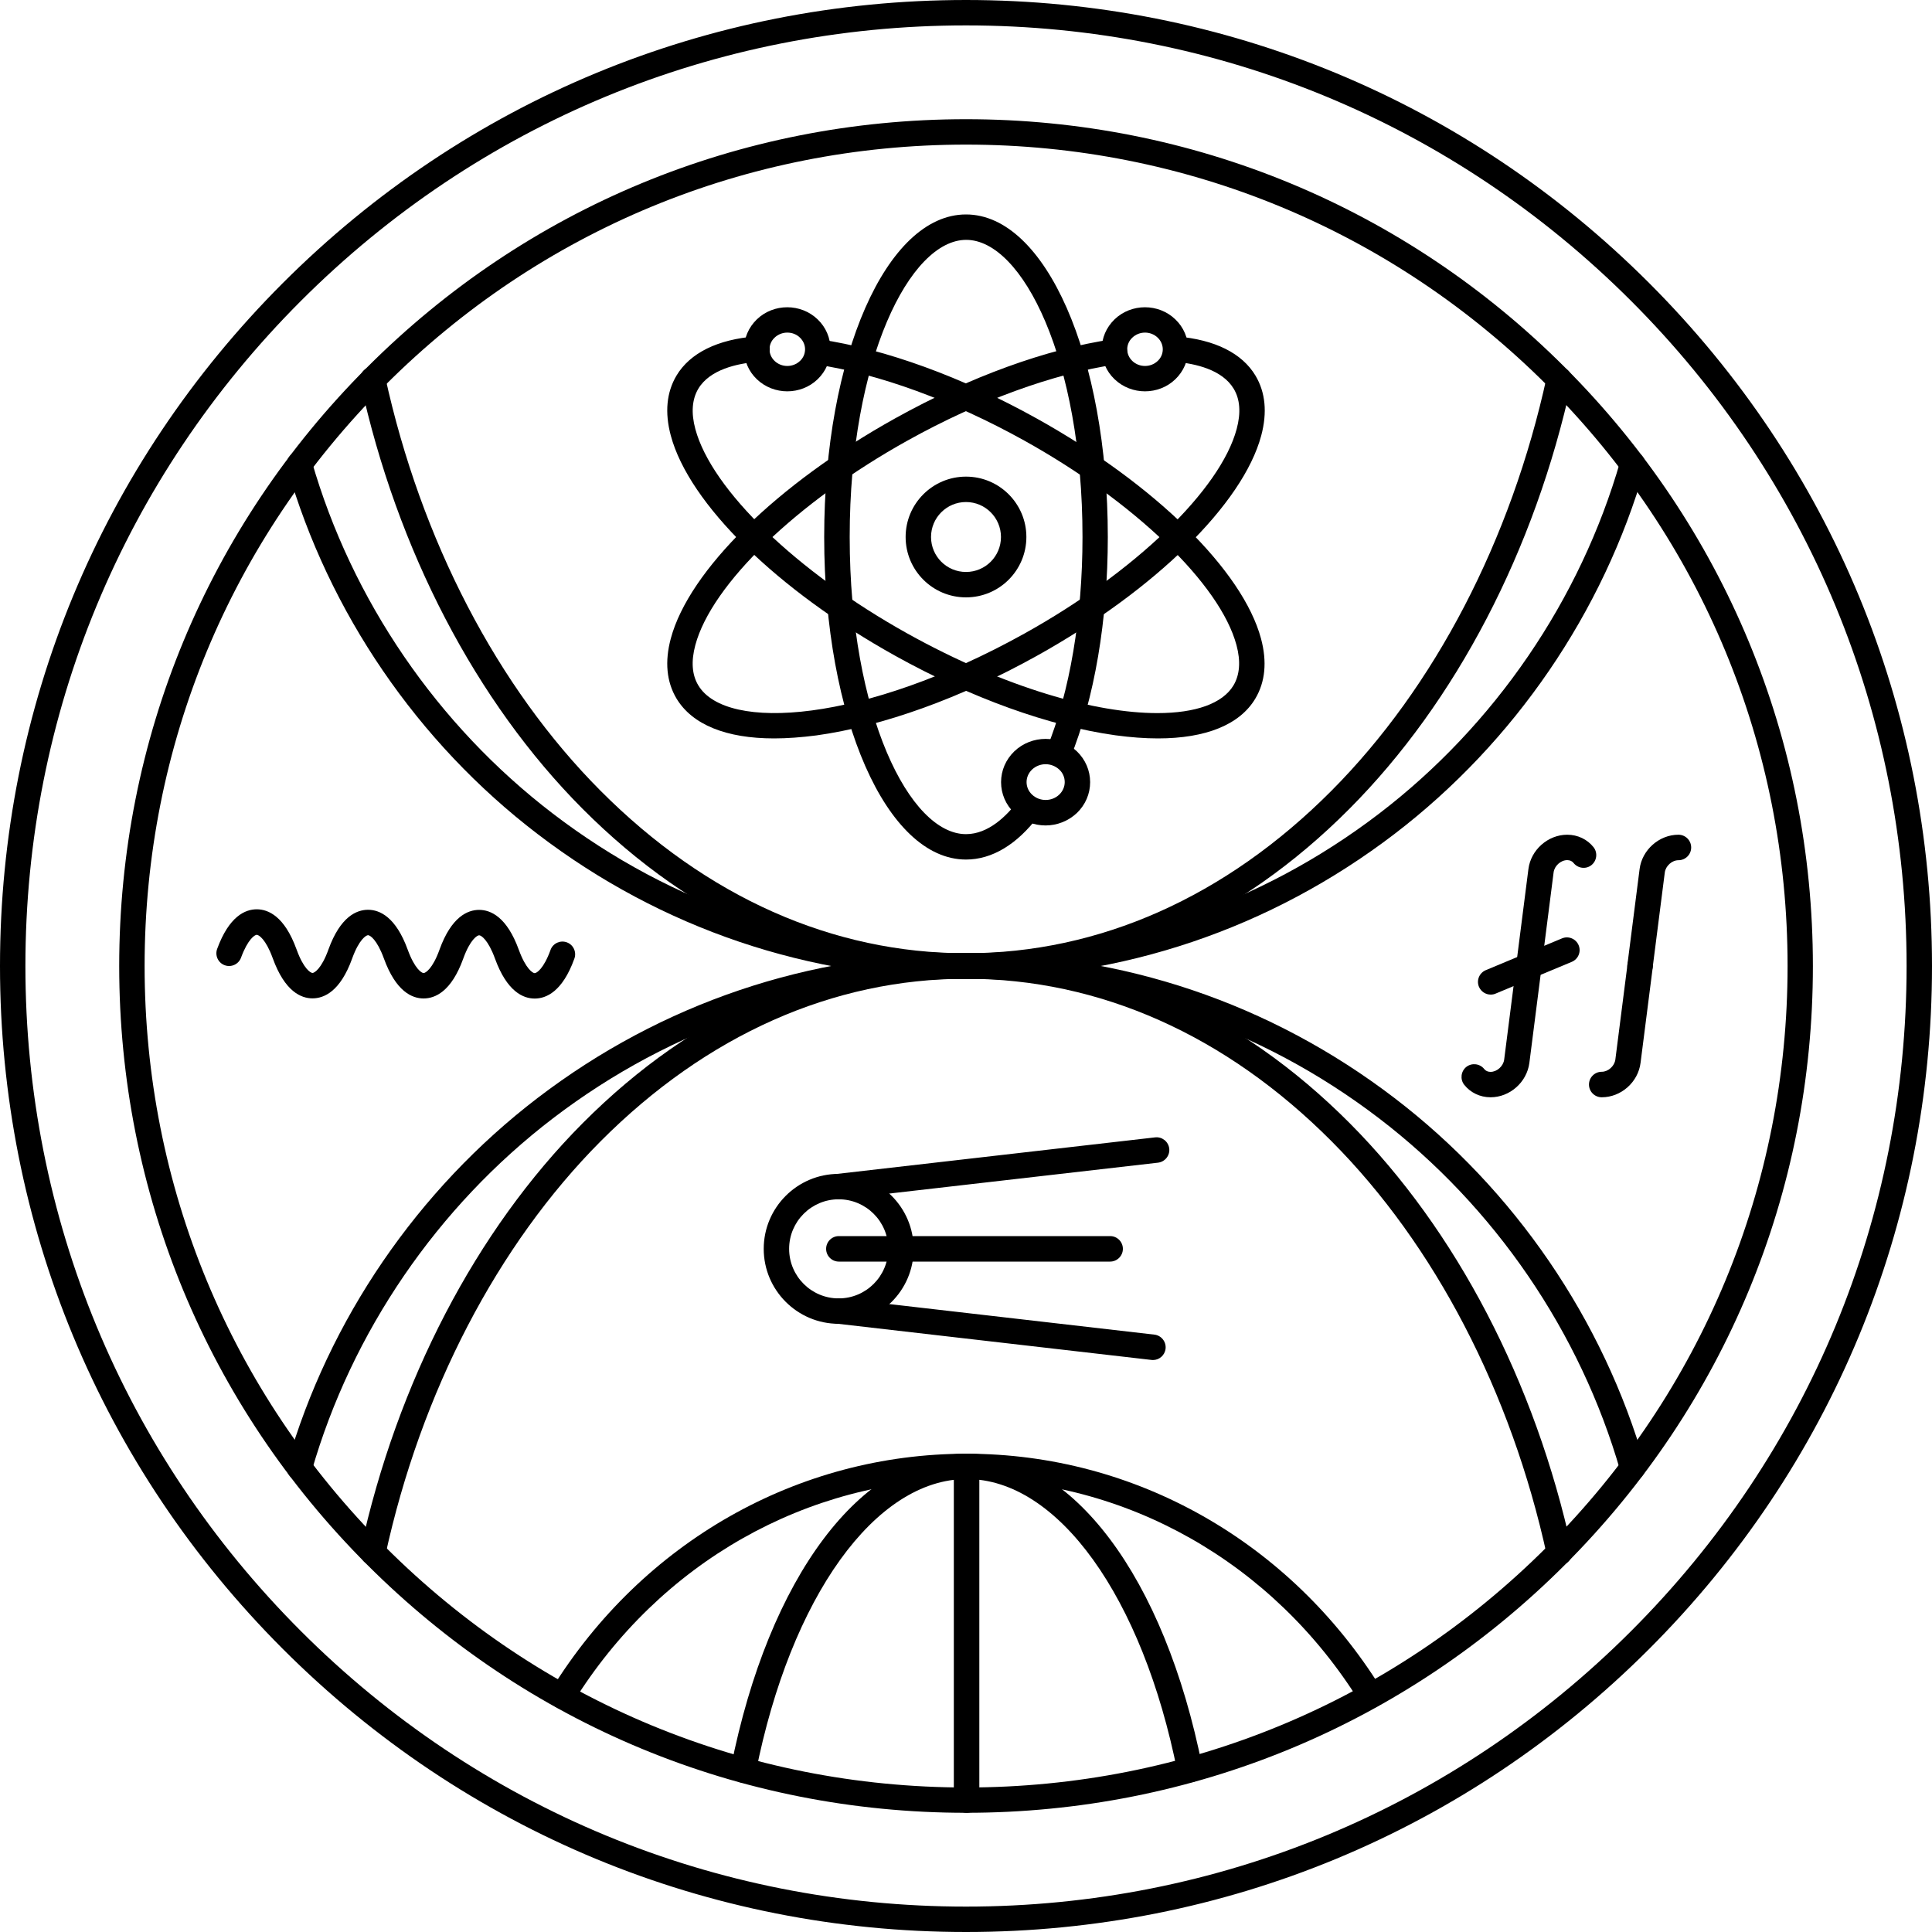 <?xml version="1.0" encoding="utf-8"?>
<!-- Generator: Adobe Illustrator 24.3.0, SVG Export Plug-In . SVG Version: 6.00 Build 0)  -->
<svg version="1.1" id="Layer_1" xmlns="http://www.w3.org/2000/svg" xmlns:xlink="http://www.w3.org/1999/xlink" x="0px" y="0px"
	 viewBox="0 0 200 200" style="enable-background:new 0 0 200 200;" xml:space="preserve">
<style type="text/css">
	.st0{fill:none;stroke:#000000;stroke-width:8;stroke-linecap:round;stroke-linejoin:round;stroke-miterlimit:10;}
	.st1{fill:#FFFFFF;}
	.st2{fill:none;stroke:#FFFFFF;stroke-width:8;stroke-linecap:round;stroke-linejoin:round;stroke-miterlimit:10;}
	.st3{fill:#FFFFFF;stroke:#000000;stroke-width:8;stroke-linecap:round;stroke-linejoin:round;stroke-miterlimit:10;}
</style>
<g>
	<g>
		<path d="M100,200c-26.71,0-51.82-10.4-70.71-29.29S0,126.71,0,100s10.4-51.82,29.29-70.71C48.18,10.4,73.29,0,100,0
			s51.82,10.4,70.71,29.29C189.6,48.18,200,73.29,200,100s-10.4,51.82-29.29,70.71S126.71,200,100,200z M100,2.63
			c-26.01,0-50.46,10.13-68.85,28.52S2.63,73.99,2.63,100s10.13,50.46,28.52,68.85s42.84,28.52,68.85,28.52s50.46-10.13,68.85-28.52
			s28.52-42.84,28.52-68.85s-10.13-50.46-28.52-68.85S126.01,2.63,100,2.63z"/>
		<path d="M100,187.66c-23.42,0-45.43-9.12-61.99-25.68C21.45,145.43,12.34,123.42,12.34,100s9.12-45.43,25.68-61.99
			C54.57,21.45,76.58,12.34,100,12.34s45.43,9.12,61.99,25.68c16.56,16.56,25.68,38.57,25.68,61.99s-9.12,45.43-25.68,61.99
			C145.43,178.55,123.42,187.66,100,187.66z M100,14.97c-22.71,0-44.07,8.84-60.13,24.91S14.97,77.29,14.97,100
			s8.84,44.07,24.91,60.13s37.41,24.91,60.13,24.91s44.07-8.84,60.13-24.91s24.91-37.41,24.91-60.13s-8.84-44.07-24.91-60.13
			S122.71,14.97,100,14.97z"/>
		<path d="M100,88.98c-8.23,0-14.68-14.67-14.68-33.39S91.77,22.2,100,22.2s14.68,14.67,14.68,33.39c0,8.58-1.38,16.71-3.89,22.89
			c-0.27,0.67-1.04,1-1.71,0.72c-0.67-0.27-1-1.04-0.72-1.71c2.39-5.87,3.7-13.65,3.7-21.9c0-18.4-6.23-30.76-12.04-30.76
			S87.96,37.19,87.96,55.59S94.18,86.35,100,86.35c2.32,0,4.22-1.89,5.41-3.47c0.44-0.58,1.26-0.7,1.84-0.26
			c0.58,0.44,0.7,1.26,0.26,1.84C105.29,87.42,102.69,88.98,100,88.98z"/>
		<path d="M119.87,76.44c-1.36,0-2.82-0.11-4.38-0.32c-6.87-0.95-14.96-3.87-22.81-8.23c-12.23-6.8-21.35-15.75-23.24-22.8
			c-0.64-2.39-0.44-4.48,0.59-6.21c1.4-2.34,4.25-3.75,8.23-4.06c0.73-0.06,1.36,0.48,1.42,1.21c0.06,0.72-0.48,1.36-1.21,1.42
			c-2.16,0.17-4.99,0.8-6.18,2.79c-0.65,1.09-0.76,2.5-0.31,4.17c1.69,6.3,10.52,14.81,21.97,21.18c10.2,5.67,19.52,8.23,25.86,8.23
			c3.97,0,6.76-1,7.88-2.87c0.65-1.09,0.76-2.5,0.31-4.17c-1.69-6.3-10.52-14.81-21.98-21.18c-7.42-4.12-15.07-6.92-21.54-7.87
			c-0.72-0.11-1.22-0.77-1.11-1.49c0.11-0.72,0.77-1.22,1.49-1.11c6.78,1,14.75,3.9,22.44,8.18c12.23,6.8,21.35,15.75,23.24,22.8
			c0.64,2.39,0.44,4.48-0.59,6.21C128.34,75.02,124.82,76.44,119.87,76.44z"/>
		<path d="M80.13,76.44c-4.95,0-8.47-1.42-10.1-4.13c-1.03-1.73-1.23-3.82-0.59-6.21c1.89-7.05,11.01-16,23.24-22.8
			c7.71-4.29,15.7-7.19,22.5-8.18c0.72-0.1,1.39,0.39,1.49,1.11c0.1,0.72-0.39,1.39-1.11,1.49c-6.49,0.95-14.16,3.74-21.6,7.88
			C82.5,51.97,73.67,60.48,71.98,66.78c-0.45,1.68-0.35,3.08,0.31,4.17c2.91,4.85,17.16,3.86,33.75-5.36
			c11.46-6.37,20.29-14.88,21.98-21.18c0.45-1.68,0.35-3.08-0.31-4.17c-1.19-1.98-3.97-2.61-6.1-2.79c-0.72-0.06-1.26-0.7-1.2-1.42
			c0.06-0.72,0.7-1.26,1.42-1.2c3.93,0.33,6.75,1.73,8.14,4.06c1.03,1.73,1.23,3.82,0.59,6.21c-1.89,7.05-11.01,16-23.24,22.8
			c-7.84,4.36-15.94,7.28-22.81,8.23C82.95,76.33,81.49,76.44,80.13,76.44z"/>
		<path d="M100,61.84c-3.45,0-6.25-2.8-6.25-6.25c0-3.45,2.8-6.25,6.25-6.25s6.25,2.8,6.25,6.25
			C106.25,59.04,103.45,61.84,100,61.84z M100,51.97c-2,0-3.62,1.62-3.62,3.62c0,2,1.62,3.62,3.62,3.62s3.62-1.62,3.62-3.62
			C103.62,53.6,102,51.97,100,51.97z"/>
		<path d="M118.53,40.51c-1.14,0-2.28-0.42-3.15-1.25c-0.86-0.82-1.33-1.93-1.33-3.1c0-1.17,0.47-2.27,1.33-3.1
			c1.73-1.67,4.56-1.67,6.29,0c0.86,0.82,1.33,1.93,1.33,3.1c0,1.17-0.47,2.27-1.33,3.1C120.81,40.09,119.67,40.51,118.53,40.51z
			 M118.53,34.43c-0.48,0-0.96,0.18-1.32,0.53c-0.34,0.32-0.52,0.75-0.52,1.2c0,0.45,0.19,0.88,0.52,1.2c0.73,0.7,1.91,0.7,2.64,0
			c0.34-0.32,0.52-0.75,0.52-1.2c0-0.45-0.19-0.88-0.52-1.2C119.48,34.6,119,34.43,118.53,34.43z"/>
		<path d="M108.24,85.45c-1.17,0-2.35-0.43-3.24-1.29c-0.88-0.85-1.37-1.98-1.37-3.19c0-1.21,0.49-2.34,1.37-3.19
			c1.79-1.72,4.69-1.72,6.48,0c0.88,0.85,1.37,1.98,1.37,3.19c0,1.21-0.49,2.34-1.37,3.19c0,0,0,0,0,0
			C110.58,85.01,109.41,85.45,108.24,85.45z M110.56,83.21L110.56,83.21L110.56,83.21z M108.24,79.11c-0.51,0-1.02,0.19-1.41,0.56
			c-0.36,0.35-0.56,0.81-0.56,1.29c0,0.49,0.2,0.95,0.56,1.29c0.78,0.75,2.05,0.75,2.83,0c0.36-0.35,0.56-0.81,0.56-1.29
			c0-0.49-0.2-0.95-0.56-1.29C109.26,79.3,108.75,79.11,108.24,79.11z"/>
		<path d="M81.5,40.51c-1.14,0-2.28-0.42-3.15-1.25c-0.86-0.82-1.33-1.93-1.33-3.1c0-1.17,0.47-2.27,1.33-3.1
			c1.73-1.67,4.56-1.67,6.29,0c0.86,0.82,1.33,1.93,1.33,3.1c0,1.17-0.47,2.27-1.33,3.1C83.78,40.09,82.64,40.51,81.5,40.51z
			 M81.5,34.43c-0.48,0-0.96,0.18-1.32,0.53c-0.34,0.32-0.52,0.75-0.52,1.2c0,0.45,0.19,0.88,0.52,1.2c0.73,0.7,1.91,0.7,2.64,0
			c0.34-0.32,0.52-0.75,0.52-1.2c0-0.45-0.19-0.88-0.52-1.2C82.46,34.6,81.98,34.43,81.5,34.43z"/>
		<path d="M86.82,137.04c-4.28,0-7.76-3.48-7.76-7.76c0-4.28,3.48-7.76,7.76-7.76c4.28,0,7.76,3.48,7.76,7.76
			C94.59,133.56,91.1,137.04,86.82,137.04z M86.82,124.15c-2.83,0-5.13,2.3-5.13,5.13c0,2.83,2.3,5.13,5.13,5.13
			c2.83,0,5.13-2.3,5.13-5.13C91.95,126.45,89.65,124.15,86.82,124.15z"/>
		<path d="M114.92,130.6H86.84c-0.73,0-1.32-0.59-1.32-1.32s0.59-1.32,1.32-1.32h28.08c0.73,0,1.32,0.59,1.32,1.32
			S115.64,130.6,114.92,130.6z"/>
		<path d="M86.82,124.15c-0.66,0-1.23-0.49-1.31-1.17c-0.08-0.72,0.44-1.37,1.16-1.46l32.91-3.78c0.72-0.08,1.37,0.43,1.46,1.16
			c0.08,0.72-0.44,1.37-1.16,1.46l-32.91,3.78C86.92,124.14,86.87,124.15,86.82,124.15z"/>
		<path d="M119.35,140.79c-0.05,0-0.1,0-0.15-0.01l-32.53-3.75c-0.72-0.08-1.24-0.74-1.16-1.46c0.08-0.72,0.74-1.24,1.46-1.16
			l32.53,3.75c0.72,0.08,1.24,0.74,1.16,1.46C120.58,140.3,120.01,140.79,119.35,140.79z"/>
		<path d="M58.2,176.89c-0.24,0-0.48-0.06-0.69-0.2c-0.62-0.38-0.81-1.19-0.43-1.81c9.45-15.27,25.52-24.39,42.98-24.39
			c17.44,0,33.5,9.1,42.95,24.34c0.38,0.62,0.19,1.43-0.42,1.81c-0.62,0.38-1.43,0.19-1.81-0.42
			c-8.97-14.46-24.19-23.09-40.72-23.09c-16.55,0-31.78,8.65-40.75,23.14C59.07,176.67,58.64,176.89,58.2,176.89z"/>
		<path d="M76.95,184.55c-0.08,0-0.17-0.01-0.26-0.03c-0.71-0.14-1.18-0.83-1.03-1.55c3.92-19.74,13.5-32.49,24.41-32.49
			c10.9,0,20.48,12.74,24.4,32.45c0.14,0.71-0.32,1.41-1.03,1.55c-0.71,0.14-1.41-0.32-1.55-1.03
			c-3.61-18.15-12.38-30.34-21.82-30.34c-9.45,0-18.22,12.2-21.83,30.37C78.11,184.12,77.56,184.55,76.95,184.55z"/>
		<path d="M100.06,187.66c-0.73,0-1.32-0.59-1.32-1.32v-34.54c0-0.73,0.59-1.32,1.32-1.32s1.32,0.59,1.32,1.32v34.54
			C101.38,187.08,100.79,187.66,100.06,187.66z"/>
		<path d="M55.35,103.37c-1.19,0-2.87-0.72-4.11-4.14c-0.72-1.97-1.44-2.41-1.64-2.41c-0.2,0-0.93,0.44-1.64,2.4
			c0,0.01-0.01,0.02-0.01,0.03c-1.23,3.4-2.91,4.11-4.1,4.11s-2.87-0.72-4.11-4.14c-0.72-1.97-1.44-2.41-1.64-2.41
			c-0.2,0-0.93,0.44-1.64,2.4c0,0.01-0.01,0.02-0.01,0.03c-1.23,3.4-2.91,4.11-4.1,4.11c-1.19,0-2.87-0.72-4.11-4.14l-0.02-0.05
			c-0.71-1.95-1.44-2.39-1.64-2.39h0c-0.2,0-0.92,0.44-1.63,2.37c-0.25,0.68-1.01,1.03-1.69,0.78s-1.03-1.01-0.78-1.69
			c1.24-3.39,2.91-4.1,4.1-4.1c0,0,0,0,0,0c1.19,0,2.87,0.72,4.11,4.13l0.02,0.05c0.71,1.97,1.44,2.41,1.64,2.41
			c0.2,0,0.93-0.44,1.64-2.4c0-0.01,0.01-0.02,0.01-0.03c1.23-3.4,2.91-4.11,4.1-4.11s2.87,0.72,4.11,4.14
			c0.72,1.97,1.44,2.41,1.64,2.41c0.2,0,0.93-0.44,1.64-2.4c0-0.01,0.01-0.02,0.01-0.03c1.23-3.4,2.91-4.11,4.1-4.11
			c1.19,0,2.87,0.72,4.11,4.14c0.72,1.97,1.44,2.41,1.64,2.41c0.2,0,0.93-0.44,1.64-2.4c0-0.01,0.01-0.02,0.01-0.03
			c0.26-0.68,1.03-1.01,1.7-0.75c0.68,0.26,1.01,1.03,0.75,1.7C58.22,102.66,56.54,103.37,55.35,103.37z"/>
		<path d="M154.32,102.96c-0.52,0-1-0.3-1.22-0.81c-0.28-0.67,0.04-1.44,0.71-1.72l7.89-3.29c0.67-0.28,1.44,0.04,1.72,0.71
			c0.28,0.67-0.04,1.44-0.71,1.72l-7.89,3.29C154.66,102.93,154.49,102.96,154.32,102.96z"/>
		<path d="M158.27,101.32c-0.06,0-0.11,0-0.17-0.01c-0.72-0.09-1.23-0.75-1.14-1.47l1.26-9.87c0.25-1.99,2.02-3.56,4.02-3.56
			c1.09,0,2.08,0.48,2.73,1.3c0.44,0.57,0.34,1.4-0.23,1.85c-0.57,0.45-1.4,0.34-1.85-0.23c-0.14-0.18-0.37-0.29-0.65-0.29
			c-0.67,0-1.32,0.59-1.41,1.26l-1.26,9.87C159.49,100.83,158.92,101.32,158.27,101.32z"/>
		<path d="M154.3,113.59c-1.09,0-2.08-0.48-2.73-1.3c-0.44-0.57-0.34-1.4,0.23-1.85c0.57-0.44,1.4-0.34,1.85,0.23
			c0.14,0.18,0.37,0.29,0.65,0.29c0.67,0,1.32-0.59,1.41-1.26l1.26-9.87c0.09-0.72,0.75-1.23,1.47-1.14
			c0.72,0.09,1.23,0.75,1.14,1.47l-1.26,9.87C158.06,112.03,156.3,113.59,154.3,113.59z"/>
		<path d="M169.78,101.32c-0.06,0-0.11,0-0.17-0.01c-0.72-0.09-1.23-0.75-1.14-1.47l1.26-9.87c0.25-1.99,2.02-3.56,4.02-3.56
			c0.73,0,1.32,0.59,1.32,1.32s-0.59,1.32-1.32,1.32c-0.67,0-1.32,0.59-1.41,1.26l-1.26,9.87
			C171,100.83,170.44,101.32,169.78,101.32z"/>
		<path d="M165.81,113.59c-0.73,0-1.32-0.59-1.32-1.32s0.59-1.32,1.32-1.32c0.67,0,1.32-0.59,1.41-1.26l1.26-9.87
			c0.09-0.72,0.75-1.23,1.47-1.14c0.72,0.09,1.23,0.75,1.14,1.47l-1.26,9.87C169.58,112.03,167.81,113.59,165.81,113.59z"/>
		<g>
			<path d="M169,153.25c-0.57,0-1.1-0.38-1.26-0.95c-4.14-14.4-13.01-27.38-24.98-36.53c-12.37-9.45-27.15-14.45-42.76-14.45
				s-30.39,5-42.76,14.45c-11.97,9.15-20.84,22.13-24.98,36.53c-0.2,0.7-0.93,1.1-1.63,0.9c-0.7-0.2-1.1-0.93-0.9-1.63
				c4.29-14.94,13.49-28.4,25.91-37.9c12.83-9.81,28.17-14.99,44.36-14.99s31.53,5.18,44.36,14.99
				c12.42,9.49,21.62,22.95,25.91,37.9c0.2,0.7-0.2,1.43-0.9,1.63C169.25,153.24,169.12,153.25,169,153.25z"/>
		</g>
		<g>
			<path d="M100,101.32c-16.19,0-31.53-5.18-44.36-14.99c-12.42-9.49-21.62-22.95-25.91-37.9c-0.2-0.7,0.2-1.43,0.9-1.63
				c0.7-0.2,1.43,0.2,1.63,0.9c4.14,14.4,13.01,27.38,24.98,36.53C69.61,93.69,84.39,98.68,100,98.68s30.39-5,42.76-14.45
				c11.97-9.15,20.84-22.13,24.98-36.53c0.2-0.7,0.93-1.1,1.63-0.9c0.7,0.2,1.1,0.93,0.9,1.63c-4.29,14.94-13.49,28.4-25.91,37.9
				C131.53,96.13,116.19,101.32,100,101.32z"/>
		</g>
		<g>
			<path d="M161.41,162.04c-0.6,0-1.15-0.42-1.28-1.04c-3.7-16.91-11.61-32.14-22.29-42.86c-10.96-11.01-24.04-16.82-37.83-16.82
				s-26.87,5.82-37.83,16.82c-10.68,10.73-18.6,25.95-22.29,42.86c-0.16,0.71-0.86,1.16-1.57,1c-0.71-0.16-1.16-0.86-1-1.57
				c3.8-17.4,11.97-33.08,23-44.16c11.46-11.51,25.19-17.6,39.7-17.6s28.24,6.09,39.7,17.6c11.03,11.08,19.2,26.76,23,44.16
				c0.16,0.71-0.29,1.41-1,1.57C161.6,162.03,161.51,162.04,161.41,162.04z"/>
		</g>
		<g>
			<path d="M100,101.32c-14.51,0-28.23-6.09-39.7-17.6c-11.03-11.08-19.2-26.76-23-44.16c-0.16-0.71,0.29-1.41,1-1.57
				c0.71-0.15,1.41,0.29,1.57,1c3.7,16.91,11.61,32.14,22.29,42.86C73.13,92.87,86.21,98.68,100,98.68s26.88-5.82,37.83-16.82
				c10.68-10.73,18.6-25.95,22.29-42.86c0.16-0.71,0.86-1.16,1.57-1c0.71,0.16,1.16,0.86,1,1.57c-3.8,17.4-11.97,33.08-23,44.16
				C128.24,95.23,114.51,101.32,100,101.32z"/>
		</g>
	</g>
</g>
</svg>

